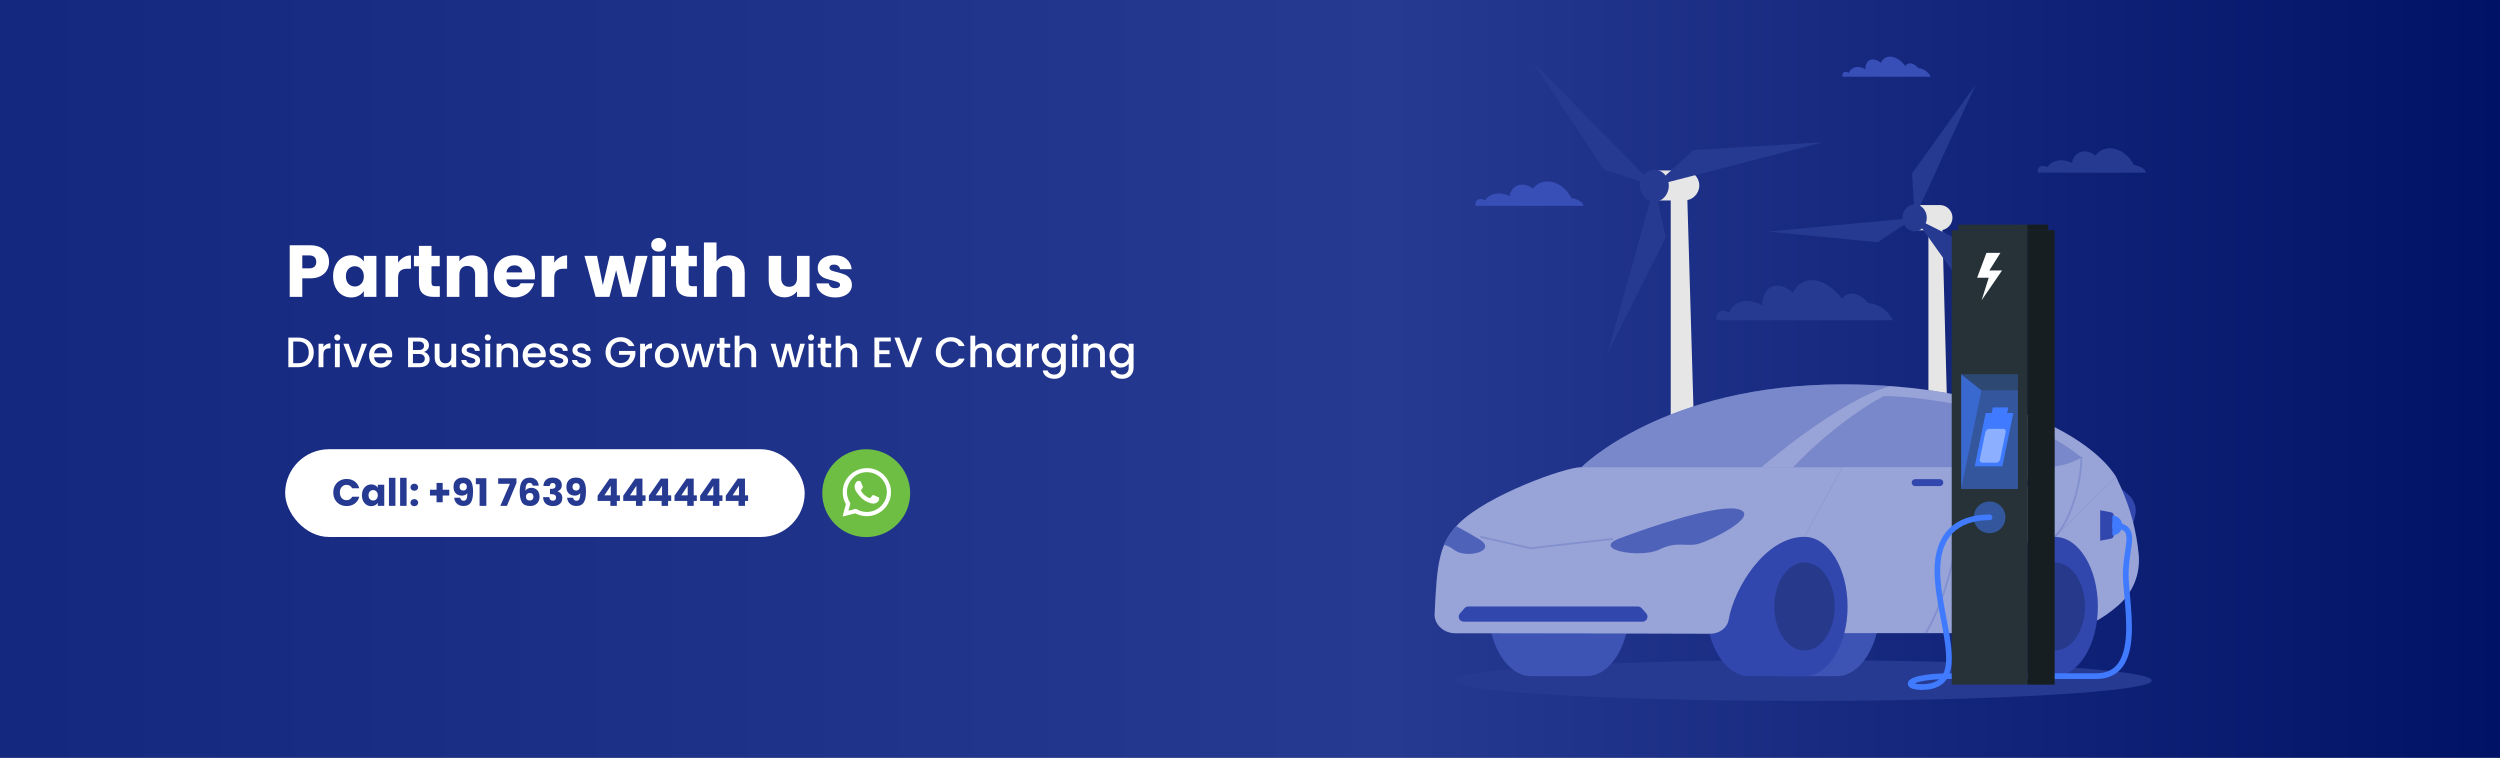 <svg width="1280" height="388" viewBox="0 0 1280 388" fill="none" xmlns="http://www.w3.org/2000/svg">
<rect x="0" y="0" width="1280" height="388" fill="#808080" stroke="none"/>
<rect width="1280" height="388" fill="url(#paint0_linear_111_12)"/>
<path d="M870.234 317.263H855.414V94.956H863.709L870.234 317.263Z" fill="#E6E6E6"/>
<path d="M862.362 102.627H848.454C844.233 102.627 840.777 99.173 840.777 94.956C840.777 90.738 844.233 87.284 848.454 87.284H862.362C866.583 87.284 870.039 90.738 870.039 94.956C870.039 99.173 866.583 102.627 862.362 102.627Z" fill="#E6E6E6"/>
<path d="M847.026 103.299C851.108 103.299 854.418 99.613 854.418 95.066C854.418 90.519 851.108 86.833 847.026 86.833C842.944 86.833 839.635 90.519 839.635 95.066C839.635 99.613 842.944 103.299 847.026 103.299Z" fill="#273A92"/>
<path d="M847.027 95.066L784.568 31.45L821.23 86.879L847.027 95.066Z" fill="#273A92"/>
<path d="M847.026 95.066L823.119 180.913L852.832 121.478L847.026 95.066Z" fill="#273A92"/>
<path d="M847.027 95.066L933.383 72.826L867.017 76.832L847.027 95.066Z" fill="#273A92"/>
<path d="M999.832 317.263H987.354V111.44H994.339L999.832 317.263Z" fill="#E6E6E6"/>
<path d="M993.206 117.895H981.502C977.944 117.895 975.041 114.985 975.041 111.44C975.041 107.885 977.953 104.984 981.502 104.984H993.206C996.764 104.984 999.667 107.894 999.667 111.44C999.667 114.994 996.754 117.895 993.206 117.895Z" fill="#E6E6E6"/>
<path d="M980.293 118.457C983.729 118.457 986.514 115.357 986.514 111.532C986.514 107.707 983.729 104.607 980.293 104.607C976.857 104.607 974.072 107.707 974.072 111.532C974.072 115.357 976.857 118.457 980.293 118.457Z" fill="#273A92"/>
<path d="M980.293 111.532L1011.56 43.348L978.975 88.804L980.293 111.532Z" fill="#273A92"/>
<path d="M980.293 111.532L905.568 118.558L961.262 124.029L980.293 111.532Z" fill="#273A92"/>
<path d="M980.293 111.532L1023.76 172.68L1000.65 121.745L980.293 111.532Z" fill="#273A92"/>
<path d="M804.669 101.54C802.162 96.493 797.296 92.902 792.31 92.902C789.176 92.902 786.568 94.311 784.863 96.613C783.25 95.305 781.342 94.513 779.407 94.513C775.997 94.513 773.499 96.945 772.9 100.37C771.315 99.606 769.61 99.136 767.878 99.063C764.477 98.906 761.786 100.306 760.403 102.571C759.767 102.194 759.039 101.954 758.302 101.918C756.339 101.825 755.067 103.234 755.454 105.058C755.482 105.168 755.509 105.279 755.537 105.389H810.687C810.816 103.603 807.093 101.614 804.66 101.522L804.669 101.54Z" fill="#384FB8"/>
<path d="M1092.61 84.549C1090.11 79.503 1085.24 75.911 1080.25 75.911C1077.12 75.911 1074.51 77.32 1072.81 79.622C1071.19 78.315 1069.29 77.523 1067.35 77.523C1063.94 77.523 1061.44 79.954 1060.84 83.38C1059.26 82.615 1057.55 82.146 1055.82 82.072C1052.42 81.915 1049.73 83.315 1048.35 85.581C1047.71 85.203 1046.98 84.964 1046.25 84.927C1044.28 84.835 1043.01 86.244 1043.4 88.067C1043.43 88.178 1043.45 88.288 1043.48 88.399H1098.63C1098.76 86.612 1095.04 84.623 1092.6 84.531L1092.61 84.549Z" fill="#273A92"/>
<path d="M957.244 155.238C956.967 155.21 956.709 155.192 956.451 155.192C953.999 152.208 950.93 150.311 948.046 150.311C945.963 150.311 944.304 151.306 943.216 152.982C938.747 147.199 932.968 143.441 927.558 143.441C923.199 143.441 919.881 145.882 918.028 149.878C915.503 147.613 912.674 146.25 909.974 146.25C905.236 146.25 902.287 150.449 902.232 156.38C899.873 155.054 897.384 154.244 894.96 154.115C890.205 153.848 886.776 156.26 885.357 160.193C884.38 159.53 883.32 159.115 882.288 159.06C879.689 158.913 878.242 161.086 878.887 163.987H969.114C967.262 159.585 962.1 155.735 957.244 155.238Z" fill="#273A92"/>
<path d="M982.56 34.894C982.421 34.875 982.292 34.875 982.163 34.875C980.938 33.383 979.398 32.435 977.961 32.435C976.919 32.435 976.09 32.932 975.546 33.77C973.306 30.879 970.422 29 967.721 29C965.537 29 963.888 30.225 962.957 32.214C961.694 31.081 960.275 30.4 958.929 30.4C956.561 30.4 955.086 32.499 955.058 35.465C953.879 34.802 952.635 34.397 951.418 34.332C949.04 34.194 947.326 35.41 946.616 37.371C946.128 37.039 945.593 36.837 945.077 36.809C943.778 36.736 943.059 37.822 943.381 39.277H988.495C987.573 37.076 984.983 35.152 982.56 34.903V34.894Z" fill="#384FB8"/>
<path d="M922.996 358.851C1021.69 358.851 1101.69 354.184 1101.69 348.426C1101.69 342.669 1021.69 338.002 922.996 338.002C824.306 338.002 744.303 342.669 744.303 348.426C744.303 354.184 824.306 358.851 922.996 358.851Z" fill="#273A92"/>
<path d="M940.49 274.873C940.49 274.873 940.416 274.873 940.388 274.873H912.104C899.929 274.873 890.059 290.833 890.059 310.522C890.059 330.211 899.929 346.17 912.104 346.17H940.388C940.388 346.17 940.462 346.17 940.49 346.17C952.664 346.17 962.535 330.211 962.535 310.522C962.535 290.833 952.664 274.873 940.49 274.873Z" fill="#3147AE"/>
<path opacity="0.2" d="M940.49 274.873C940.49 274.873 940.416 274.873 940.388 274.873H912.104C899.929 274.873 890.059 290.833 890.059 310.522C890.059 330.211 899.929 346.17 912.104 346.17H940.388C940.388 346.17 940.462 346.17 940.49 346.17C952.664 346.17 962.535 330.211 962.535 310.522C962.535 290.833 952.664 274.873 940.49 274.873Z" fill="#7687D2"/>
<path d="M812.347 274.873C812.347 274.873 812.273 274.873 812.246 274.873H783.961C771.787 274.873 761.916 290.833 761.916 310.522C761.916 330.211 771.787 346.17 783.961 346.17H812.246C812.246 346.17 812.32 346.17 812.347 346.17C824.522 346.17 834.392 330.211 834.392 310.522C834.392 290.833 824.522 274.873 812.347 274.873Z" fill="#3147AE"/>
<path opacity="0.2" d="M812.347 274.873C812.347 274.873 812.273 274.873 812.246 274.873H783.961C771.787 274.873 761.916 290.833 761.916 310.522C761.916 330.211 771.787 346.17 783.961 346.17H812.246C812.246 346.17 812.32 346.17 812.347 346.17C824.522 346.17 834.392 330.211 834.392 310.522C834.392 290.833 824.522 274.873 812.347 274.873Z" fill="#7687D2"/>
<path d="M1083.28 247.808L1089.75 253.361C1092.8 255.985 1094.14 260.102 1093.21 264.025L1091.74 270.232L1083.28 247.808H1083.28Z" fill="#3147AE"/>
<path d="M1095.01 283.99C1093.88 271.825 1090.7 259.945 1085.59 248.858L1083.39 244.078H1029.64L1057.5 324.197C1067.29 321.757 1076.38 317.033 1083.99 310.411L1084.64 309.849C1092.06 303.394 1095.92 293.78 1095.02 283.99H1095.01Z" fill="#3147AE"/>
<path opacity="0.5" d="M1095.01 283.99C1093.88 271.825 1090.7 259.945 1085.59 248.858L1083.39 244.078H1029.64L1057.5 324.197C1067.29 321.757 1076.38 317.033 1083.99 310.411L1084.64 309.849C1092.06 303.394 1095.92 293.78 1095.02 283.99H1095.01Z" fill="white"/>
<path d="M1023.67 346.161C1011.5 346.161 1001.63 330.201 1001.63 310.512C1001.63 290.823 1011.5 274.864 1023.67 274.864H1051.96V346.161H1023.67Z" fill="#3147AE"/>
<path d="M1052.06 346.17C1064.24 346.17 1074.11 330.21 1074.11 310.522C1074.11 290.834 1064.24 274.873 1052.06 274.873C1039.89 274.873 1030.02 290.834 1030.02 310.522C1030.02 330.21 1039.89 346.17 1052.06 346.17Z" fill="#3147AE"/>
<path opacity="0.2" d="M1052.06 333.065C1060.6 333.065 1067.53 322.972 1067.53 310.522C1067.53 298.071 1060.6 287.978 1052.06 287.978C1043.52 287.978 1036.6 298.071 1036.6 310.522C1036.6 322.972 1043.52 333.065 1052.06 333.065Z" fill="black"/>
<path d="M862.758 324.188L809.756 239.179C809.756 239.179 851.69 196.808 943.308 196.808C1022.61 196.808 1070.11 222.98 1083.39 244.069L1051.96 274.864C1021.52 274.864 1021.71 307.114 1017.54 320.67C1016.89 322.77 1014.97 324.179 1012.73 324.179H862.758" fill="#3147AE"/>
<path opacity="0.5" d="M862.758 324.188L809.756 239.179C809.756 239.179 851.69 196.808 943.308 196.808C1022.61 196.808 1070.11 222.98 1083.39 244.069L1051.96 274.864C1021.52 274.864 1021.71 307.114 1017.54 320.67C1016.89 322.77 1014.97 324.179 1012.73 324.179H862.758" fill="white"/>
<path d="M895.532 346.161C883.357 346.161 873.486 330.201 873.486 310.512C873.486 290.823 883.357 274.864 895.532 274.864H923.816V346.161H895.532Z" fill="#3147AE"/>
<path d="M923.918 346.17C936.093 346.17 945.963 330.21 945.963 310.522C945.963 290.834 936.093 274.873 923.918 274.873C911.743 274.873 901.873 290.834 901.873 310.522C901.873 330.21 911.743 346.17 923.918 346.17Z" fill="#3147AE"/>
<path opacity="0.2" d="M923.918 333.065C932.459 333.065 939.383 322.972 939.383 310.522C939.383 298.071 932.459 287.978 923.918 287.978C915.377 287.978 908.453 298.071 908.453 310.522C908.453 322.972 915.377 333.065 923.918 333.065Z" fill="black"/>
<path d="M885.108 317.171C887.808 301.248 903.697 274.864 923.807 274.864L943.299 239.179H809.747C801.231 239.179 761.417 253.554 746.92 268.04C736.773 278.179 735.722 288.383 734.524 314.353C734.284 319.657 739.16 324.216 745.021 324.216C794.291 324.234 853.92 324.409 875.624 324.473C880.417 324.492 884.389 321.434 885.108 317.171Z" fill="#3147AE"/>
<path opacity="0.5" d="M885.108 317.171C887.808 301.248 903.697 274.864 923.807 274.864L943.299 239.179H809.747C801.231 239.179 761.417 253.554 746.92 268.04C736.773 278.179 735.722 288.383 734.524 314.353C734.284 319.657 739.16 324.216 745.021 324.216C794.291 324.234 853.92 324.409 875.624 324.473C880.417 324.492 884.389 321.434 885.108 317.171Z" fill="white"/>
<path opacity="0.3" d="M943.299 196.817C852.252 196.817 810.705 238.534 809.765 239.179H809.756L901.881 239.188C901.881 239.188 941.492 204.976 967.74 197.692C959.971 197.121 951.815 196.817 943.308 196.817H943.299Z" fill="#3147AE"/>
<path opacity="0.7" d="M829.379 275.592C842.023 270.812 880.178 257.376 890.583 260.866C900.989 264.357 875.791 276.826 869.441 278.483C863.101 280.141 858.926 276.826 849.424 281.412C839.922 285.998 814.07 281.384 829.369 275.592H829.379Z" fill="#3147AE"/>
<path opacity="0.2" d="M985.906 324.676C985.814 324.676 985.712 324.648 985.629 324.593C985.408 324.446 985.353 324.142 985.5 323.921C985.685 323.645 1004.37 295.548 1004.37 239.188C1004.37 238.921 1004.59 238.7 1004.85 238.7C1005.12 238.7 1005.34 238.921 1005.34 239.188C1005.34 295.879 986.505 324.188 986.311 324.464C986.219 324.602 986.062 324.676 985.906 324.676Z" fill="#3147AE"/>
<path opacity="0.2" d="M783.591 281.182C783.591 281.182 783.517 281.182 783.48 281.172L758.108 275.343C757.85 275.279 757.684 275.021 757.739 274.763C757.794 274.505 758.062 274.339 758.32 274.394L783.609 280.205L825.423 275.444C825.69 275.417 825.93 275.601 825.958 275.868C825.985 276.135 825.801 276.374 825.534 276.402L783.637 281.172C783.637 281.172 783.6 281.172 783.581 281.172L783.591 281.182Z" fill="#3147AE"/>
<path opacity="0.2" d="M1051.96 275.361C1051.83 275.361 1051.71 275.315 1051.61 275.214C1051.42 275.021 1051.42 274.717 1051.61 274.523C1060.47 265.839 1065.19 245.561 1065.19 234.252C1065.19 233.985 1065.41 233.764 1065.68 233.764C1065.95 233.764 1066.17 233.985 1066.17 234.252C1066.17 245.727 1061.35 266.346 1052.3 275.214C1052.21 275.306 1052.08 275.352 1051.96 275.352V275.361Z" fill="#3147AE"/>
<path d="M980.56 248.876H993.195C994.172 248.876 994.974 248.075 994.974 247.099C994.974 246.123 994.172 245.321 993.195 245.321H980.56C979.583 245.321 978.781 246.123 978.781 247.099C978.781 248.075 979.583 248.876 980.56 248.876Z" fill="#3147AE"/>
<path d="M1036 248.876H1048.62C1049.6 248.876 1050.4 248.075 1050.4 247.099C1050.4 246.123 1049.6 245.321 1048.62 245.321H1036C1035.02 245.321 1034.22 246.123 1034.22 247.099C1034.22 248.075 1035.02 248.876 1036 248.876Z" fill="#3147AE"/>
<path opacity="0.7" d="M757.325 276.07C754.717 274.487 750.459 271.982 745.629 269.412C742.865 272.405 740.855 275.472 739.381 278.999C740.837 279.294 742.505 279.975 744.579 281.568C750.735 286.302 767.223 282.112 757.325 276.07Z" fill="#3147AE"/>
<path opacity="0.3" d="M918.166 239.188H1046.91C1053.49 239.188 1059.96 237.494 1065.69 234.261C1065.69 234.261 1044.86 215.346 1002.92 207.196C985.684 203.844 969.344 202.545 964.321 202.868C952.34 209.176 933.981 222.446 918.166 239.188Z" fill="#3147AE"/>
<path d="M840.943 318.294H749.417C747.214 318.294 746.044 315.697 747.5 314.049L749.869 311.378C750.357 310.835 751.048 310.522 751.786 310.522H838.584C839.312 310.522 840.012 310.835 840.501 311.378L842.87 314.049C844.326 315.697 843.155 318.294 840.953 318.294H840.943Z" fill="#3147AE"/>
<path d="M1081.05 275.739L1075.29 276.853V261.235L1081.05 262.349C1081.84 262.496 1082.42 263.555 1082.42 264.799V273.28C1082.42 274.533 1081.83 275.582 1081.05 275.73V275.739Z" fill="#3147AE"/>
<path d="M983.906 353.224C979.326 353.224 976.801 352.082 976.801 350.019C976.801 348.26 978.764 346.962 982.81 346.06C986.736 345.175 992.431 344.715 999.288 344.715H1073.24C1077.73 344.715 1081.11 343.407 1083.57 340.718C1090.23 333.434 1088.74 317.023 1087.65 305.042C1087.28 300.972 1086.93 297.132 1086.93 294.129C1086.93 289.645 1087.52 285.703 1088.04 282.231C1088.73 277.581 1089.28 273.916 1087.79 272.184C1086.81 271.052 1084.78 270.508 1081.55 270.508V267.598C1085.73 267.598 1088.41 268.455 1089.99 270.287C1092.35 273.022 1091.72 277.277 1090.92 282.664C1090.41 286.044 1089.84 289.875 1089.84 294.139C1089.84 297.003 1090.18 300.778 1090.55 304.784C1091.75 317.999 1093.25 334.447 1085.72 342.689C1082.71 345.977 1078.52 347.634 1073.23 347.634H999.279C987.344 347.634 982.036 349.034 980.275 349.909C980.948 350.112 982.1 350.314 983.897 350.314V353.224H983.906Z" fill="#407BFF"/>
<path d="M1081.55 263.988V274.1C1084.35 274.1 1086.61 271.834 1086.61 269.044C1086.61 266.254 1084.35 263.988 1081.55 263.988Z" fill="#407BFF"/>
<path d="M1038.02 117.877H999.289V350.507H1038.02V117.877Z" fill="#263238"/>
<path d="M1048.65 115.013H1002.61V117.877H1048.65V115.013Z" fill="#263238"/>
<path opacity="0.4" d="M1048.65 115.013H1038.03V117.877H1048.65V115.013Z" fill="black"/>
<path d="M1025.04 138.487H1018.52L1024.22 129.471H1017.06L1012.28 142.207H1018.22L1014.6 153.709L1025.04 138.487Z" fill="white"/>
<path opacity="0.5" d="M1024.42 270.623C1027.59 267.447 1027.59 262.298 1024.42 259.123C1021.24 255.947 1016.08 255.947 1012.91 259.123C1009.73 262.298 1009.73 267.447 1012.91 270.623C1016.08 273.798 1021.24 273.798 1024.42 270.623Z" fill="#407BFF"/>
<path d="M983.907 353.224C983.106 353.224 982.451 352.57 982.451 351.769C982.451 350.968 983.106 350.314 983.907 350.314C988.598 350.314 991.833 349.154 993.806 346.769C998.34 341.298 996.082 329.502 993.695 317.014C992.11 308.726 990.469 300.152 990.469 292.186C990.469 273.639 1000.48 263.417 1018.66 263.417C1019.46 263.417 1020.12 264.071 1020.12 264.872C1020.12 265.673 1019.46 266.327 1018.66 266.327C1007.13 266.327 993.391 270.812 993.391 292.186C993.391 299.876 995.004 308.311 996.561 316.462C999.077 329.64 1001.46 342.09 996.054 348.62C993.492 351.714 989.52 353.224 983.907 353.224Z" fill="#407BFF"/>
<path opacity="0.5" d="M1033.19 191.651H1004.13V250.35H1033.19V191.651Z" fill="#407BFF"/>
<path opacity="0.5" d="M1004.13 191.651V250.35L1014.53 199.828L1004.13 191.651Z" fill="#407BFF"/>
<path d="M1027.67 211.45L1028.26 208.586H1020.33L1019.74 211.45H1016.67L1011.05 238.728H1025.2L1030.82 211.45H1027.67Z" fill="#407BFF"/>
<path opacity="0.4" d="M1026.94 221.129L1024.04 235.182C1023.84 236.177 1022.96 236.886 1021.95 236.886H1014.89C1014.07 236.886 1013.46 236.14 1013.63 235.339L1016.52 221.286C1016.73 220.291 1017.6 219.582 1018.61 219.582H1025.67C1026.49 219.582 1027.1 220.328 1026.94 221.129Z" fill="white"/>
<path opacity="0.4" d="M1004.13 191.651H1033.19V199.828H1014.53L1004.13 191.651Z" fill="#263238"/>
<path d="M1038.02 350.498H1051.95V117.868H1038.02V350.498Z" fill="#263238"/>
<path opacity="0.4" d="M1038.02 350.498H1051.95V117.868H1038.02V350.498Z" fill="black"/>
<path d="M152.589 172.836C154.204 172.836 155.615 173.149 156.822 173.775C158.044 174.385 158.982 175.273 159.636 176.436C160.305 177.585 160.64 178.931 160.64 180.473C160.64 182.015 160.305 183.353 159.636 184.487C158.982 185.622 158.044 186.495 156.822 187.105C155.615 187.702 154.204 188 152.589 188H147.636V172.836H152.589ZM152.589 185.971C154.364 185.971 155.724 185.491 156.669 184.531C157.615 183.571 158.087 182.218 158.087 180.473C158.087 178.713 157.615 177.338 156.669 176.349C155.724 175.36 154.364 174.865 152.589 174.865H150.124V185.971H152.589ZM165.592 177.724C165.956 177.113 166.436 176.64 167.032 176.305C167.643 175.956 168.363 175.782 169.192 175.782V178.356H168.56C167.585 178.356 166.843 178.604 166.334 179.098C165.84 179.593 165.592 180.451 165.592 181.673V188H163.105V175.978H165.592V177.724ZM172.744 174.385C172.293 174.385 171.915 174.233 171.61 173.927C171.304 173.622 171.151 173.244 171.151 172.793C171.151 172.342 171.304 171.964 171.61 171.658C171.915 171.353 172.293 171.2 172.744 171.2C173.181 171.2 173.551 171.353 173.857 171.658C174.162 171.964 174.315 172.342 174.315 172.793C174.315 173.244 174.162 173.622 173.857 173.927C173.551 174.233 173.181 174.385 172.744 174.385ZM173.966 175.978V188H171.479V175.978H173.966ZM181.879 185.775L185.282 175.978H187.922L183.341 188H180.373L175.813 175.978H178.475L181.879 185.775ZM200.821 181.695C200.821 182.145 200.792 182.553 200.733 182.916H191.548C191.621 183.876 191.977 184.647 192.617 185.229C193.257 185.811 194.043 186.102 194.973 186.102C196.312 186.102 197.257 185.542 197.81 184.422H200.493C200.13 185.527 199.468 186.436 198.508 187.149C197.563 187.847 196.384 188.196 194.973 188.196C193.824 188.196 192.792 187.942 191.875 187.433C190.973 186.909 190.261 186.182 189.737 185.251C189.228 184.305 188.973 183.215 188.973 181.978C188.973 180.742 189.221 179.658 189.715 178.727C190.224 177.782 190.93 177.055 191.832 176.545C192.748 176.036 193.795 175.782 194.973 175.782C196.108 175.782 197.119 176.029 198.006 176.524C198.893 177.018 199.584 177.716 200.079 178.618C200.573 179.505 200.821 180.531 200.821 181.695ZM198.224 180.909C198.21 179.993 197.883 179.258 197.243 178.705C196.603 178.153 195.81 177.876 194.864 177.876C194.006 177.876 193.272 178.153 192.661 178.705C192.05 179.244 191.686 179.978 191.57 180.909H198.224ZM217.052 180.211C217.867 180.356 218.558 180.785 219.125 181.498C219.692 182.211 219.976 183.018 219.976 183.92C219.976 184.691 219.772 185.389 219.365 186.015C218.972 186.625 218.398 187.113 217.642 187.476C216.885 187.825 216.005 188 215.002 188H208.936V172.836H214.718C215.751 172.836 216.638 173.011 217.38 173.36C218.122 173.709 218.682 174.182 219.06 174.778C219.438 175.36 219.627 176.015 219.627 176.742C219.627 177.615 219.394 178.342 218.929 178.924C218.463 179.505 217.838 179.935 217.052 180.211ZM211.423 179.207H214.5C215.314 179.207 215.947 179.025 216.398 178.662C216.863 178.284 217.096 177.745 217.096 177.047C217.096 176.364 216.863 175.833 216.398 175.455C215.947 175.062 215.314 174.865 214.5 174.865H211.423V179.207ZM214.783 185.971C215.627 185.971 216.289 185.767 216.769 185.36C217.249 184.953 217.489 184.385 217.489 183.658C217.489 182.916 217.234 182.327 216.725 181.891C216.216 181.455 215.54 181.236 214.696 181.236H211.423V185.971H214.783ZM233.566 175.978V188H231.079V186.582C230.686 187.076 230.17 187.469 229.53 187.76C228.904 188.036 228.235 188.175 227.523 188.175C226.577 188.175 225.726 187.978 224.97 187.585C224.228 187.193 223.639 186.611 223.203 185.84C222.781 185.069 222.57 184.138 222.57 183.047V175.978H225.035V182.676C225.035 183.753 225.304 184.582 225.843 185.164C226.381 185.731 227.115 186.015 228.046 186.015C228.977 186.015 229.712 185.731 230.25 185.164C230.803 184.582 231.079 183.753 231.079 182.676V175.978H233.566ZM241.212 188.196C240.266 188.196 239.415 188.029 238.659 187.695C237.917 187.345 237.328 186.88 236.892 186.298C236.455 185.702 236.223 185.04 236.193 184.313H238.768C238.812 184.822 239.052 185.251 239.488 185.6C239.939 185.935 240.499 186.102 241.168 186.102C241.866 186.102 242.404 185.971 242.783 185.709C243.175 185.433 243.372 185.084 243.372 184.662C243.372 184.211 243.153 183.876 242.717 183.658C242.295 183.44 241.619 183.2 240.688 182.938C239.786 182.691 239.052 182.451 238.484 182.218C237.917 181.985 237.423 181.629 237.001 181.149C236.593 180.669 236.39 180.036 236.39 179.251C236.39 178.611 236.579 178.029 236.957 177.505C237.335 176.967 237.873 176.545 238.572 176.24C239.284 175.935 240.099 175.782 241.015 175.782C242.383 175.782 243.481 176.131 244.31 176.829C245.153 177.513 245.604 178.451 245.663 179.644H243.175C243.132 179.105 242.913 178.676 242.521 178.356C242.128 178.036 241.597 177.876 240.928 177.876C240.273 177.876 239.772 178 239.423 178.247C239.073 178.495 238.899 178.822 238.899 179.229C238.899 179.549 239.015 179.818 239.248 180.036C239.481 180.255 239.764 180.429 240.099 180.56C240.433 180.676 240.928 180.829 241.583 181.018C242.455 181.251 243.168 181.491 243.721 181.738C244.288 181.971 244.775 182.32 245.183 182.785C245.59 183.251 245.801 183.869 245.815 184.64C245.815 185.324 245.626 185.935 245.248 186.473C244.87 187.011 244.332 187.433 243.633 187.738C242.95 188.044 242.143 188.196 241.212 188.196ZM249.768 174.385C249.317 174.385 248.939 174.233 248.634 173.927C248.328 173.622 248.176 173.244 248.176 172.793C248.176 172.342 248.328 171.964 248.634 171.658C248.939 171.353 249.317 171.2 249.768 171.2C250.205 171.2 250.576 171.353 250.881 171.658C251.186 171.964 251.339 172.342 251.339 172.793C251.339 173.244 251.186 173.622 250.881 173.927C250.576 174.233 250.205 174.385 249.768 174.385ZM250.99 175.978V188H248.503V175.978H250.99ZM260.321 175.782C261.267 175.782 262.11 175.978 262.852 176.371C263.608 176.764 264.197 177.345 264.619 178.116C265.041 178.887 265.252 179.818 265.252 180.909V188H262.787V181.28C262.787 180.204 262.517 179.382 261.979 178.815C261.441 178.233 260.707 177.942 259.776 177.942C258.845 177.942 258.103 178.233 257.55 178.815C257.012 179.382 256.743 180.204 256.743 181.28V188H254.256V175.978H256.743V177.353C257.15 176.858 257.667 176.473 258.292 176.196C258.932 175.92 259.608 175.782 260.321 175.782ZM279.443 181.695C279.443 182.145 279.414 182.553 279.356 182.916H270.17C270.243 183.876 270.599 184.647 271.239 185.229C271.879 185.811 272.665 186.102 273.596 186.102C274.934 186.102 275.879 185.542 276.432 184.422H279.116C278.752 185.527 278.09 186.436 277.13 187.149C276.185 187.847 275.007 188.196 273.596 188.196C272.447 188.196 271.414 187.942 270.497 187.433C269.596 186.909 268.883 186.182 268.359 185.251C267.85 184.305 267.596 183.215 267.596 181.978C267.596 180.742 267.843 179.658 268.337 178.727C268.847 177.782 269.552 177.055 270.454 176.545C271.37 176.036 272.417 175.782 273.596 175.782C274.73 175.782 275.741 176.029 276.628 176.524C277.516 177.018 278.207 177.716 278.701 178.618C279.196 179.505 279.443 180.531 279.443 181.695ZM276.847 180.909C276.832 179.993 276.505 179.258 275.865 178.705C275.225 178.153 274.432 177.876 273.487 177.876C272.628 177.876 271.894 178.153 271.283 178.705C270.672 179.244 270.308 179.978 270.192 180.909H276.847ZM286.254 188.196C285.309 188.196 284.458 188.029 283.702 187.695C282.96 187.345 282.371 186.88 281.934 186.298C281.498 185.702 281.265 185.04 281.236 184.313H283.811C283.854 184.822 284.094 185.251 284.531 185.6C284.982 185.935 285.542 186.102 286.211 186.102C286.909 186.102 287.447 185.971 287.825 185.709C288.218 185.433 288.414 185.084 288.414 184.662C288.414 184.211 288.196 183.876 287.76 183.658C287.338 183.44 286.662 183.2 285.731 182.938C284.829 182.691 284.094 182.451 283.527 182.218C282.96 181.985 282.465 181.629 282.043 181.149C281.636 180.669 281.432 180.036 281.432 179.251C281.432 178.611 281.622 178.029 282 177.505C282.378 176.967 282.916 176.545 283.614 176.24C284.327 175.935 285.142 175.782 286.058 175.782C287.425 175.782 288.523 176.131 289.352 176.829C290.196 177.513 290.647 178.451 290.705 179.644H288.218C288.174 179.105 287.956 178.676 287.563 178.356C287.171 178.036 286.64 177.876 285.971 177.876C285.316 177.876 284.814 178 284.465 178.247C284.116 178.495 283.942 178.822 283.942 179.229C283.942 179.549 284.058 179.818 284.291 180.036C284.523 180.255 284.807 180.429 285.142 180.56C285.476 180.676 285.971 180.829 286.625 181.018C287.498 181.251 288.211 181.491 288.763 181.738C289.331 181.971 289.818 182.32 290.225 182.785C290.632 183.251 290.843 183.869 290.858 184.64C290.858 185.324 290.669 185.935 290.291 186.473C289.912 187.011 289.374 187.433 288.676 187.738C287.992 188.044 287.185 188.196 286.254 188.196ZM297.909 188.196C296.964 188.196 296.113 188.029 295.356 187.695C294.615 187.345 294.025 186.88 293.589 186.298C293.153 185.702 292.92 185.04 292.891 184.313H295.465C295.509 184.822 295.749 185.251 296.185 185.6C296.636 185.935 297.196 186.102 297.865 186.102C298.564 186.102 299.102 185.971 299.48 185.709C299.873 185.433 300.069 185.084 300.069 184.662C300.069 184.211 299.851 183.876 299.415 183.658C298.993 183.44 298.316 183.2 297.385 182.938C296.484 182.691 295.749 182.451 295.182 182.218C294.615 181.985 294.12 181.629 293.698 181.149C293.291 180.669 293.087 180.036 293.087 179.251C293.087 178.611 293.276 178.029 293.655 177.505C294.033 176.967 294.571 176.545 295.269 176.24C295.982 175.935 296.796 175.782 297.713 175.782C299.08 175.782 300.178 176.131 301.007 176.829C301.851 177.513 302.302 178.451 302.36 179.644H299.873C299.829 179.105 299.611 178.676 299.218 178.356C298.825 178.036 298.295 177.876 297.625 177.876C296.971 177.876 296.469 178 296.12 178.247C295.771 178.495 295.596 178.822 295.596 179.229C295.596 179.549 295.713 179.818 295.945 180.036C296.178 180.255 296.462 180.429 296.796 180.56C297.131 180.676 297.625 180.829 298.28 181.018C299.153 181.251 299.865 181.491 300.418 181.738C300.985 181.971 301.473 182.32 301.88 182.785C302.287 183.251 302.498 183.869 302.513 184.64C302.513 185.324 302.324 185.935 301.945 186.473C301.567 187.011 301.029 187.433 300.331 187.738C299.647 188.044 298.84 188.196 297.909 188.196ZM321.842 177.2C321.45 176.444 320.904 175.876 320.206 175.498C319.508 175.105 318.701 174.909 317.784 174.909C316.781 174.909 315.886 175.135 315.101 175.585C314.315 176.036 313.697 176.676 313.246 177.505C312.81 178.335 312.592 179.295 312.592 180.385C312.592 181.476 312.81 182.444 313.246 183.287C313.697 184.116 314.315 184.756 315.101 185.207C315.886 185.658 316.781 185.884 317.784 185.884C319.137 185.884 320.235 185.505 321.079 184.749C321.922 183.993 322.439 182.967 322.628 181.673H316.933V179.687H325.29V181.629C325.13 182.807 324.708 183.891 324.024 184.88C323.355 185.869 322.475 186.662 321.384 187.258C320.308 187.84 319.108 188.131 317.784 188.131C316.359 188.131 315.057 187.804 313.879 187.149C312.701 186.48 311.762 185.556 311.064 184.378C310.381 183.2 310.039 181.869 310.039 180.385C310.039 178.902 310.381 177.571 311.064 176.393C311.762 175.215 312.701 174.298 313.879 173.644C315.072 172.975 316.373 172.64 317.784 172.64C319.399 172.64 320.832 173.04 322.082 173.84C323.348 174.625 324.264 175.745 324.832 177.2H321.842ZM330.23 177.724C330.594 177.113 331.074 176.64 331.67 176.305C332.281 175.956 333.001 175.782 333.83 175.782V178.356H333.197C332.223 178.356 331.481 178.604 330.972 179.098C330.477 179.593 330.23 180.451 330.23 181.673V188H327.743V175.978H330.23V177.724ZM341.331 188.196C340.196 188.196 339.171 187.942 338.255 187.433C337.338 186.909 336.618 186.182 336.095 185.251C335.571 184.305 335.309 183.215 335.309 181.978C335.309 180.756 335.578 179.673 336.116 178.727C336.655 177.782 337.389 177.055 338.32 176.545C339.251 176.036 340.291 175.782 341.44 175.782C342.589 175.782 343.629 176.036 344.56 176.545C345.491 177.055 346.226 177.782 346.764 178.727C347.302 179.673 347.571 180.756 347.571 181.978C347.571 183.2 347.295 184.284 346.742 185.229C346.189 186.175 345.433 186.909 344.473 187.433C343.527 187.942 342.48 188.196 341.331 188.196ZM341.331 186.036C341.971 186.036 342.567 185.884 343.12 185.578C343.687 185.273 344.146 184.815 344.495 184.204C344.844 183.593 345.018 182.851 345.018 181.978C345.018 181.105 344.851 180.371 344.516 179.775C344.182 179.164 343.738 178.705 343.186 178.4C342.633 178.095 342.036 177.942 341.396 177.942C340.756 177.942 340.16 178.095 339.607 178.4C339.069 178.705 338.64 179.164 338.32 179.775C338 180.371 337.84 181.105 337.84 181.978C337.84 183.273 338.167 184.276 338.822 184.989C339.491 185.687 340.327 186.036 341.331 186.036ZM366.175 175.978L362.444 188H359.826L357.404 179.12L354.983 188H352.364L348.612 175.978H351.143L353.652 185.644L356.204 175.978H358.801L361.244 185.6L363.732 175.978H366.175ZM370.936 178.007V184.662C370.936 185.113 371.038 185.44 371.241 185.644C371.46 185.833 371.823 185.927 372.332 185.927H373.86V188H371.896C370.776 188 369.918 187.738 369.321 187.215C368.725 186.691 368.427 185.84 368.427 184.662V178.007H367.009V175.978H368.427V172.989H370.936V175.978H373.86V178.007H370.936ZM382.37 175.782C383.287 175.782 384.101 175.978 384.814 176.371C385.541 176.764 386.108 177.345 386.516 178.116C386.937 178.887 387.148 179.818 387.148 180.909V188H384.683V181.28C384.683 180.204 384.414 179.382 383.876 178.815C383.337 178.233 382.603 177.942 381.672 177.942C380.741 177.942 379.999 178.233 379.447 178.815C378.908 179.382 378.639 180.204 378.639 181.28V188H376.152V171.855H378.639V177.375C379.061 176.865 379.592 176.473 380.232 176.196C380.887 175.92 381.599 175.782 382.37 175.782ZM412.134 175.978L408.403 188H405.785L403.363 179.12L400.941 188H398.323L394.57 175.978H397.101L399.61 185.644L402.163 175.978H404.76L407.203 185.6L409.69 175.978H412.134ZM415.258 174.385C414.807 174.385 414.429 174.233 414.124 173.927C413.818 173.622 413.666 173.244 413.666 172.793C413.666 172.342 413.818 171.964 414.124 171.658C414.429 171.353 414.807 171.2 415.258 171.2C415.695 171.2 416.066 171.353 416.371 171.658C416.677 171.964 416.829 172.342 416.829 172.793C416.829 173.244 416.677 173.622 416.371 173.927C416.066 174.233 415.695 174.385 415.258 174.385ZM416.48 175.978V188H413.993V175.978H416.48ZM422.648 178.007V184.662C422.648 185.113 422.749 185.44 422.953 185.644C423.171 185.833 423.535 185.927 424.044 185.927H425.571V188H423.608C422.488 188 421.629 187.738 421.033 187.215C420.437 186.691 420.138 185.84 420.138 184.662V178.007H418.72V175.978H420.138V172.989H422.648V175.978H425.571V178.007H422.648ZM434.082 175.782C434.998 175.782 435.813 175.978 436.525 176.371C437.253 176.764 437.82 177.345 438.227 178.116C438.649 178.887 438.86 179.818 438.86 180.909V188H436.395V181.28C436.395 180.204 436.125 179.382 435.587 178.815C435.049 178.233 434.315 177.942 433.384 177.942C432.453 177.942 431.711 178.233 431.158 178.815C430.62 179.382 430.351 180.204 430.351 181.28V188H427.864V171.855H430.351V177.375C430.773 176.865 431.304 176.473 431.944 176.196C432.598 175.92 433.311 175.782 434.082 175.782ZM450.188 174.844V179.295H455.424V181.324H450.188V185.971H456.078V188H447.7V172.815H456.078V174.844H450.188ZM472.211 172.836L466.517 188H463.637L457.92 172.836H460.582L465.077 185.447L469.593 172.836H472.211ZM479.13 180.385C479.13 178.902 479.472 177.571 480.155 176.393C480.853 175.215 481.792 174.298 482.97 173.644C484.162 172.975 485.464 172.64 486.875 172.64C488.49 172.64 489.922 173.04 491.173 173.84C492.439 174.625 493.355 175.745 493.922 177.2H490.933C490.541 176.4 489.995 175.804 489.297 175.411C488.599 175.018 487.792 174.822 486.875 174.822C485.872 174.822 484.977 175.047 484.192 175.498C483.406 175.949 482.788 176.596 482.337 177.44C481.901 178.284 481.682 179.265 481.682 180.385C481.682 181.505 481.901 182.487 482.337 183.331C482.788 184.175 483.406 184.829 484.192 185.295C484.977 185.745 485.872 185.971 486.875 185.971C487.792 185.971 488.599 185.775 489.297 185.382C489.995 184.989 490.541 184.393 490.933 183.593H493.922C493.355 185.047 492.439 186.167 491.173 186.953C489.922 187.738 488.49 188.131 486.875 188.131C485.45 188.131 484.148 187.804 482.97 187.149C481.792 186.48 480.853 185.556 480.155 184.378C479.472 183.2 479.13 181.869 479.13 180.385ZM503.052 175.782C503.968 175.782 504.783 175.978 505.496 176.371C506.223 176.764 506.79 177.345 507.197 178.116C507.619 178.887 507.83 179.818 507.83 180.909V188H505.365V181.28C505.365 180.204 505.096 179.382 504.557 178.815C504.019 178.233 503.285 177.942 502.354 177.942C501.423 177.942 500.681 178.233 500.128 178.815C499.59 179.382 499.321 180.204 499.321 181.28V188H496.834V171.855H499.321V177.375C499.743 176.865 500.274 176.473 500.914 176.196C501.568 175.92 502.281 175.782 503.052 175.782ZM510.174 181.935C510.174 180.727 510.421 179.658 510.916 178.727C511.425 177.796 512.108 177.076 512.966 176.567C513.839 176.044 514.799 175.782 515.846 175.782C516.792 175.782 517.614 175.971 518.312 176.349C519.025 176.713 519.592 177.171 520.014 177.724V175.978H522.523V188H520.014V186.211C519.592 186.778 519.017 187.251 518.29 187.629C517.563 188.007 516.734 188.196 515.803 188.196C514.77 188.196 513.825 187.935 512.966 187.411C512.108 186.873 511.425 186.131 510.916 185.185C510.421 184.225 510.174 183.142 510.174 181.935ZM520.014 181.978C520.014 181.149 519.839 180.429 519.49 179.818C519.156 179.207 518.712 178.742 518.159 178.422C517.606 178.102 517.01 177.942 516.37 177.942C515.73 177.942 515.134 178.102 514.581 178.422C514.028 178.727 513.577 179.185 513.228 179.796C512.894 180.393 512.726 181.105 512.726 181.935C512.726 182.764 512.894 183.491 513.228 184.116C513.577 184.742 514.028 185.222 514.581 185.556C515.148 185.876 515.745 186.036 516.37 186.036C517.01 186.036 517.606 185.876 518.159 185.556C518.712 185.236 519.156 184.771 519.49 184.16C519.839 183.535 520.014 182.807 520.014 181.978ZM528.277 177.724C528.641 177.113 529.121 176.64 529.717 176.305C530.328 175.956 531.048 175.782 531.877 175.782V178.356H531.244C530.27 178.356 529.528 178.604 529.019 179.098C528.524 179.593 528.277 180.451 528.277 181.673V188H525.79V175.978H528.277V177.724ZM539.007 175.782C539.938 175.782 540.76 175.971 541.472 176.349C542.2 176.713 542.767 177.171 543.174 177.724V175.978H545.683V188.196C545.683 189.302 545.451 190.284 544.985 191.142C544.52 192.015 543.843 192.698 542.956 193.193C542.083 193.687 541.036 193.935 539.814 193.935C538.185 193.935 536.832 193.549 535.756 192.778C534.68 192.022 534.069 190.989 533.923 189.68H536.389C536.578 190.305 536.978 190.807 537.589 191.185C538.214 191.578 538.956 191.775 539.814 191.775C540.818 191.775 541.625 191.469 542.236 190.858C542.862 190.247 543.174 189.36 543.174 188.196V186.189C542.752 186.756 542.178 187.236 541.451 187.629C540.738 188.007 539.923 188.196 539.007 188.196C537.96 188.196 537 187.935 536.127 187.411C535.269 186.873 534.585 186.131 534.076 185.185C533.582 184.225 533.334 183.142 533.334 181.935C533.334 180.727 533.582 179.658 534.076 178.727C534.585 177.796 535.269 177.076 536.127 176.567C537 176.044 537.96 175.782 539.007 175.782ZM543.174 181.978C543.174 181.149 543 180.429 542.651 179.818C542.316 179.207 541.872 178.742 541.32 178.422C540.767 178.102 540.171 177.942 539.531 177.942C538.891 177.942 538.294 178.102 537.742 178.422C537.189 178.727 536.738 179.185 536.389 179.796C536.054 180.393 535.887 181.105 535.887 181.935C535.887 182.764 536.054 183.491 536.389 184.116C536.738 184.742 537.189 185.222 537.742 185.556C538.309 185.876 538.905 186.036 539.531 186.036C540.171 186.036 540.767 185.876 541.32 185.556C541.872 185.236 542.316 184.771 542.651 184.16C543 183.535 543.174 182.807 543.174 181.978ZM550.216 174.385C549.765 174.385 549.387 174.233 549.081 173.927C548.776 173.622 548.623 173.244 548.623 172.793C548.623 172.342 548.776 171.964 549.081 171.658C549.387 171.353 549.765 171.2 550.216 171.2C550.652 171.2 551.023 171.353 551.328 171.658C551.634 171.964 551.787 172.342 551.787 172.793C551.787 173.244 551.634 173.622 551.328 173.927C551.023 174.233 550.652 174.385 550.216 174.385ZM551.438 175.978V188H548.95V175.978H551.438ZM560.769 175.782C561.714 175.782 562.558 175.978 563.3 176.371C564.056 176.764 564.645 177.345 565.067 178.116C565.489 178.887 565.7 179.818 565.7 180.909V188H563.234V181.28C563.234 180.204 562.965 179.382 562.427 178.815C561.889 178.233 561.154 177.942 560.223 177.942C559.292 177.942 558.55 178.233 557.998 178.815C557.46 179.382 557.19 180.204 557.19 181.28V188H554.703V175.978H557.19V177.353C557.598 176.858 558.114 176.473 558.74 176.196C559.38 175.92 560.056 175.782 560.769 175.782ZM573.716 175.782C574.647 175.782 575.469 175.971 576.181 176.349C576.909 176.713 577.476 177.171 577.883 177.724V175.978H580.392V188.196C580.392 189.302 580.159 190.284 579.694 191.142C579.229 192.015 578.552 192.698 577.665 193.193C576.792 193.687 575.745 193.935 574.523 193.935C572.894 193.935 571.541 193.549 570.465 192.778C569.389 192.022 568.778 190.989 568.632 189.68H571.098C571.287 190.305 571.687 190.807 572.298 191.185C572.923 191.578 573.665 191.775 574.523 191.775C575.527 191.775 576.334 191.469 576.945 190.858C577.57 190.247 577.883 189.36 577.883 188.196V186.189C577.461 186.756 576.887 187.236 576.159 187.629C575.447 188.007 574.632 188.196 573.716 188.196C572.669 188.196 571.709 187.935 570.836 187.411C569.978 186.873 569.294 186.131 568.785 185.185C568.29 184.225 568.043 183.142 568.043 181.935C568.043 180.727 568.29 179.658 568.785 178.727C569.294 177.796 569.978 177.076 570.836 176.567C571.709 176.044 572.669 175.782 573.716 175.782ZM577.883 181.978C577.883 181.149 577.709 180.429 577.359 179.818C577.025 179.207 576.581 178.742 576.029 178.422C575.476 178.102 574.879 177.942 574.239 177.942C573.599 177.942 573.003 178.102 572.45 178.422C571.898 178.727 571.447 179.185 571.098 179.796C570.763 180.393 570.596 181.105 570.596 181.935C570.596 182.764 570.763 183.491 571.098 184.116C571.447 184.742 571.898 185.222 572.45 185.556C573.018 185.876 573.614 186.036 574.239 186.036C574.879 186.036 575.476 185.876 576.029 185.556C576.581 185.236 577.025 184.771 577.359 184.16C577.709 183.535 577.883 182.807 577.883 181.978Z" fill="white"/>
<rect x="146" y="230" width="266" height="44.932" rx="22.466" fill="white"/>
<path d="M170.64 252.173C170.64 250.828 170.931 249.632 171.513 248.585C172.095 247.525 172.903 246.704 173.937 246.122C174.984 245.527 176.168 245.23 177.486 245.23C179.103 245.23 180.486 245.656 181.637 246.51C182.788 247.363 183.557 248.527 183.945 250.001H180.299C180.027 249.432 179.639 248.999 179.135 248.701C178.644 248.404 178.081 248.255 177.448 248.255C176.426 248.255 175.599 248.611 174.965 249.322C174.332 250.033 174.015 250.983 174.015 252.173C174.015 253.363 174.332 254.313 174.965 255.024C175.599 255.735 176.426 256.091 177.448 256.091C178.081 256.091 178.644 255.942 179.135 255.645C179.639 255.347 180.027 254.914 180.299 254.345H183.945C183.557 255.819 182.788 256.983 181.637 257.836C180.486 258.677 179.103 259.097 177.486 259.097C176.168 259.097 174.984 258.806 173.937 258.224C172.903 257.629 172.095 256.808 171.513 255.761C170.931 254.714 170.64 253.518 170.64 252.173ZM185.317 253.569C185.317 252.457 185.523 251.481 185.937 250.641C186.364 249.8 186.939 249.154 187.663 248.701C188.387 248.249 189.195 248.022 190.088 248.022C190.851 248.022 191.516 248.178 192.085 248.488C192.667 248.798 193.113 249.206 193.424 249.71V248.178H196.74V259H193.424V257.468C193.1 257.972 192.648 258.379 192.066 258.69C191.497 259 190.831 259.155 190.068 259.155C189.189 259.155 188.387 258.929 187.663 258.476C186.939 258.011 186.364 257.358 185.937 256.517C185.523 255.664 185.317 254.681 185.317 253.569ZM193.424 253.589C193.424 252.761 193.191 252.108 192.725 251.63C192.273 251.152 191.717 250.912 191.057 250.912C190.398 250.912 189.836 251.152 189.37 251.63C188.917 252.095 188.691 252.742 188.691 253.569C188.691 254.397 188.917 255.056 189.37 255.548C189.836 256.026 190.398 256.265 191.057 256.265C191.717 256.265 192.273 256.026 192.725 255.548C193.191 255.069 193.424 254.416 193.424 253.589ZM202.456 244.648V259H199.139V244.648H202.456ZM208.176 244.648V259H204.859V244.648H208.176ZM212.131 259.155C211.549 259.155 211.071 258.987 210.696 258.651C210.334 258.302 210.153 257.875 210.153 257.371C210.153 256.854 210.334 256.42 210.696 256.071C211.071 255.722 211.549 255.548 212.131 255.548C212.7 255.548 213.165 255.722 213.527 256.071C213.902 256.42 214.09 256.854 214.09 257.371C214.09 257.875 213.902 258.302 213.527 258.651C213.165 258.987 212.7 259.155 212.131 259.155ZM212.131 251.261C211.549 251.261 211.071 251.093 210.696 250.757C210.334 250.408 210.153 249.981 210.153 249.477C210.153 248.96 210.334 248.527 210.696 248.178C211.071 247.829 211.549 247.654 212.131 247.654C212.7 247.654 213.165 247.829 213.527 248.178C213.902 248.527 214.09 248.96 214.09 249.477C214.09 249.981 213.902 250.408 213.527 250.757C213.165 251.093 212.7 251.261 212.131 251.261ZM230.034 253.705H226.66V257.157H223.518V253.705H220.143V250.738H223.518V247.266H226.66V250.738H230.034V253.705ZM235.619 254.849C235.813 255.871 236.407 256.382 237.403 256.382C238.088 256.382 238.573 256.078 238.858 255.47C239.142 254.862 239.284 253.873 239.284 252.503C239 252.904 238.612 253.214 238.121 253.434C237.629 253.653 237.08 253.763 236.472 253.763C235.645 253.763 234.908 253.595 234.261 253.259C233.615 252.91 233.104 252.399 232.729 251.727C232.367 251.042 232.186 250.214 232.186 249.244C232.186 248.288 232.38 247.454 232.768 246.742C233.168 246.031 233.731 245.482 234.455 245.094C235.192 244.706 236.058 244.512 237.054 244.512C238.968 244.512 240.306 245.107 241.069 246.296C241.831 247.486 242.213 249.238 242.213 251.552C242.213 253.233 242.058 254.623 241.747 255.722C241.45 256.808 240.939 257.636 240.215 258.205C239.504 258.774 238.528 259.058 237.287 259.058C236.304 259.058 235.463 258.864 234.765 258.476C234.08 258.088 233.55 257.578 233.175 256.944C232.813 256.311 232.606 255.612 232.554 254.849H235.619ZM237.228 251.145C237.771 251.145 238.205 250.983 238.528 250.66C238.851 250.324 239.013 249.871 239.013 249.303C239.013 248.682 238.845 248.204 238.508 247.867C238.172 247.531 237.72 247.363 237.151 247.363C236.582 247.363 236.129 247.538 235.793 247.887C235.47 248.223 235.308 248.688 235.308 249.283C235.308 249.839 235.47 250.292 235.793 250.641C236.129 250.977 236.608 251.145 237.228 251.145ZM243.633 247.926V244.842H249.006V259H245.553V247.926H243.633ZM264.422 247.324L259.554 259H256.16L261.087 247.693H255.055V244.861H264.422V247.324ZM272.765 248.663C272.662 248.184 272.481 247.829 272.222 247.596C271.964 247.35 271.595 247.227 271.117 247.227C270.38 247.227 269.85 247.551 269.526 248.197C269.203 248.831 269.035 249.839 269.022 251.223C269.307 250.77 269.714 250.415 270.244 250.156C270.787 249.897 271.382 249.768 272.028 249.768C273.295 249.768 274.31 250.169 275.073 250.971C275.849 251.772 276.237 252.891 276.237 254.326C276.237 255.27 276.043 256.097 275.655 256.808C275.28 257.52 274.724 258.076 273.987 258.476C273.263 258.877 272.403 259.078 271.408 259.078C269.416 259.078 268.033 258.457 267.257 257.216C266.481 255.961 266.093 254.164 266.093 251.824C266.093 249.367 266.501 247.544 267.315 246.355C268.143 245.152 269.462 244.551 271.272 244.551C272.242 244.551 273.056 244.745 273.716 245.133C274.388 245.508 274.892 246.005 275.228 246.626C275.578 247.247 275.784 247.926 275.849 248.663H272.765ZM271.233 252.386C270.677 252.386 270.212 252.554 269.837 252.891C269.475 253.214 269.294 253.679 269.294 254.287C269.294 254.908 269.462 255.393 269.798 255.742C270.147 256.091 270.638 256.265 271.272 256.265C271.841 256.265 272.287 256.097 272.61 255.761C272.946 255.412 273.114 254.94 273.114 254.345C273.114 253.738 272.953 253.259 272.63 252.91C272.306 252.561 271.841 252.386 271.233 252.386ZM278.229 248.837C278.281 247.454 278.733 246.387 279.587 245.637C280.44 244.887 281.597 244.512 283.059 244.512C284.028 244.512 284.856 244.68 285.541 245.016C286.239 245.352 286.763 245.811 287.112 246.393C287.474 246.975 287.655 247.628 287.655 248.352C287.655 249.206 287.442 249.904 287.015 250.447C286.588 250.977 286.091 251.339 285.522 251.533V251.611C286.259 251.856 286.841 252.264 287.267 252.832C287.694 253.401 287.907 254.132 287.907 255.024C287.907 255.826 287.72 256.537 287.345 257.157C286.983 257.765 286.446 258.244 285.735 258.593C285.037 258.942 284.203 259.116 283.233 259.116C281.682 259.116 280.44 258.735 279.509 257.972C278.591 257.209 278.106 256.058 278.055 254.52H281.274C281.287 255.089 281.449 255.541 281.759 255.877C282.069 256.201 282.522 256.362 283.117 256.362C283.621 256.362 284.009 256.22 284.28 255.936C284.565 255.638 284.707 255.25 284.707 254.772C284.707 254.151 284.507 253.705 284.106 253.434C283.718 253.149 283.091 253.007 282.225 253.007H281.604V250.311H282.225C282.884 250.311 283.414 250.201 283.815 249.981C284.229 249.749 284.436 249.341 284.436 248.76C284.436 248.294 284.306 247.932 284.048 247.673C283.789 247.415 283.434 247.285 282.981 247.285C282.49 247.285 282.121 247.434 281.875 247.732C281.643 248.029 281.507 248.397 281.468 248.837H278.229ZM293.425 254.849C293.618 255.871 294.213 256.382 295.209 256.382C295.894 256.382 296.379 256.078 296.663 255.47C296.948 254.862 297.09 253.873 297.09 252.503C296.806 252.904 296.418 253.214 295.926 253.434C295.435 253.653 294.886 253.763 294.278 253.763C293.45 253.763 292.713 253.595 292.067 253.259C291.42 252.91 290.91 252.399 290.535 251.727C290.173 251.042 289.992 250.214 289.992 249.244C289.992 248.288 290.186 247.454 290.573 246.742C290.974 246.031 291.537 245.482 292.261 245.094C292.998 244.706 293.864 244.512 294.86 244.512C296.773 244.512 298.112 245.107 298.874 246.296C299.637 247.486 300.019 249.238 300.019 251.552C300.019 253.233 299.864 254.623 299.553 255.722C299.256 256.808 298.745 257.636 298.021 258.205C297.31 258.774 296.334 259.058 295.092 259.058C294.11 259.058 293.269 258.864 292.571 258.476C291.886 258.088 291.356 257.578 290.981 256.944C290.619 256.311 290.412 255.612 290.36 254.849H293.425ZM295.034 251.145C295.577 251.145 296.01 250.983 296.334 250.66C296.657 250.324 296.819 249.871 296.819 249.303C296.819 248.682 296.651 248.204 296.314 247.867C295.978 247.531 295.526 247.363 294.957 247.363C294.388 247.363 293.935 247.538 293.599 247.887C293.276 248.223 293.114 248.688 293.114 249.283C293.114 249.839 293.276 250.292 293.599 250.641C293.935 250.977 294.414 251.145 295.034 251.145ZM305.976 256.479V253.802L312.105 245.036H315.809V253.608H317.399V256.479H315.809V259H312.493V256.479H305.976ZM312.725 248.682L309.467 253.608H312.725V248.682ZM319.102 256.479V253.802L325.23 245.036H328.935V253.608H330.525V256.479H328.935V259H325.618V256.479H319.102ZM325.851 248.682L322.593 253.608H325.851V248.682ZM332.227 256.479V253.802L338.356 245.036H342.06V253.608H343.651V256.479H342.06V259H338.744V256.479H332.227ZM338.977 248.682L335.718 253.608H338.977V248.682ZM345.353 256.479V253.802L351.482 245.036H355.186V253.608H356.776V256.479H355.186V259H351.869V256.479H345.353ZM352.102 248.682L348.844 253.608H352.102V248.682ZM358.478 256.479V253.802L364.607 245.036H368.312V253.608H369.902V256.479H368.312V259H364.995V256.479H358.478ZM365.228 248.682L361.97 253.608H365.228V248.682ZM371.604 256.479V253.802L377.733 245.036H381.437V253.608H383.028V256.479H381.437V259H378.121V256.479H371.604ZM378.354 248.682L375.095 253.608H378.354V248.682Z" fill="#273A92"/>
<path d="M168.474 134.081C168.474 135.612 168.122 137.018 167.42 138.297C166.717 139.552 165.638 140.569 164.182 141.347C162.727 142.125 160.92 142.514 158.761 142.514H154.771V152H148.334V125.574H158.761C160.869 125.574 162.651 125.938 164.107 126.665C165.562 127.393 166.654 128.397 167.382 129.677C168.11 130.957 168.474 132.425 168.474 134.081ZM158.272 137.394C159.502 137.394 160.418 137.105 161.02 136.528C161.622 135.951 161.924 135.135 161.924 134.081C161.924 133.027 161.622 132.212 161.02 131.634C160.418 131.057 159.502 130.769 158.272 130.769H154.771V137.394H158.272ZM170.545 141.46C170.545 139.301 170.946 137.407 171.75 135.775C172.578 134.144 173.694 132.889 175.1 132.011C176.505 131.133 178.074 130.693 179.805 130.693C181.286 130.693 182.579 130.995 183.683 131.597C184.812 132.199 185.678 132.99 186.28 133.968V130.995H192.717V152H186.28V149.026C185.653 150.005 184.774 150.795 183.645 151.398C182.541 152 181.248 152.301 179.768 152.301C178.061 152.301 176.505 151.862 175.1 150.984C173.694 150.08 172.578 148.813 171.75 147.182C170.946 145.525 170.545 143.618 170.545 141.46ZM186.28 141.497C186.28 139.891 185.828 138.624 184.925 137.695C184.047 136.767 182.968 136.302 181.688 136.302C180.408 136.302 179.316 136.767 178.413 137.695C177.534 138.599 177.095 139.853 177.095 141.46C177.095 143.066 177.534 144.346 178.413 145.299C179.316 146.228 180.408 146.692 181.688 146.692C182.968 146.692 184.047 146.228 184.925 145.299C185.828 144.371 186.28 143.103 186.28 141.497ZM203.812 134.495C204.564 133.341 205.506 132.438 206.635 131.785C207.764 131.107 209.019 130.769 210.399 130.769V137.582H208.63C207.024 137.582 205.819 137.934 205.016 138.636C204.213 139.314 203.812 140.519 203.812 142.25V152H197.374V130.995H203.812V134.495ZM225.183 146.542V152H221.908C219.574 152 217.755 151.435 216.45 150.306C215.145 149.152 214.493 147.282 214.493 144.697V136.34H211.933V130.995H214.493V125.875H220.93V130.995H225.146V136.34H220.93V144.772C220.93 145.4 221.08 145.851 221.381 146.127C221.683 146.404 222.184 146.542 222.887 146.542H225.183ZM241.568 130.769C244.028 130.769 245.985 131.572 247.441 133.178C248.921 134.759 249.662 136.942 249.662 139.728V152H243.262V140.594C243.262 139.188 242.898 138.097 242.17 137.319C241.443 136.541 240.464 136.152 239.234 136.152C238.004 136.152 237.026 136.541 236.298 137.319C235.57 138.097 235.206 139.188 235.206 140.594V152H228.769V130.995H235.206V133.78C235.859 132.852 236.737 132.124 237.841 131.597C238.946 131.045 240.188 130.769 241.568 130.769ZM273.936 141.158C273.936 141.761 273.898 142.388 273.823 143.041H259.254C259.355 144.346 259.769 145.35 260.497 146.052C261.25 146.73 262.166 147.069 263.245 147.069C264.851 147.069 265.968 146.391 266.595 145.036H273.446C273.095 146.416 272.455 147.658 271.526 148.763C270.623 149.867 269.481 150.733 268.101 151.36C266.721 151.987 265.177 152.301 263.471 152.301C261.413 152.301 259.581 151.862 257.975 150.984C256.368 150.105 255.114 148.85 254.21 147.219C253.307 145.588 252.855 143.681 252.855 141.497C252.855 139.314 253.294 137.407 254.172 135.775C255.076 134.144 256.331 132.889 257.937 132.011C259.543 131.133 261.388 130.693 263.471 130.693C265.503 130.693 267.31 131.12 268.891 131.973C270.472 132.827 271.702 134.044 272.58 135.625C273.484 137.206 273.936 139.05 273.936 141.158ZM267.348 139.464C267.348 138.36 266.972 137.482 266.219 136.829C265.466 136.177 264.525 135.851 263.395 135.851C262.316 135.851 261.4 136.164 260.647 136.792C259.919 137.419 259.468 138.31 259.292 139.464H267.348ZM283.769 134.495C284.522 133.341 285.463 132.438 286.592 131.785C287.721 131.107 288.976 130.769 290.357 130.769V137.582H288.587C286.981 137.582 285.776 137.934 284.973 138.636C284.17 139.314 283.769 140.519 283.769 142.25V152H277.332V130.995H283.769V134.495ZM331.564 130.995L325.879 152H318.765L315.452 138.373L312.026 152H304.949L299.227 130.995H305.664L308.638 146.015L312.177 130.995H318.991L322.567 145.939L325.503 130.995H331.564ZM337.256 128.811C336.127 128.811 335.198 128.485 334.47 127.832C333.768 127.155 333.416 126.327 333.416 125.348C333.416 124.344 333.768 123.516 334.47 122.863C335.198 122.186 336.127 121.847 337.256 121.847C338.36 121.847 339.264 122.186 339.966 122.863C340.694 123.516 341.058 124.344 341.058 125.348C341.058 126.327 340.694 127.155 339.966 127.832C339.264 128.485 338.36 128.811 337.256 128.811ZM340.456 130.995V152H334.019V130.995H340.456ZM356.828 146.542V152H353.553C351.219 152 349.4 151.435 348.095 150.306C346.79 149.152 346.137 147.282 346.137 144.697V136.34H343.577V130.995H346.137V125.875H352.574V130.995H356.79V136.34H352.574V144.772C352.574 145.4 352.725 145.851 353.026 146.127C353.327 146.404 353.829 146.542 354.532 146.542H356.828ZM373.326 130.769C375.735 130.769 377.667 131.572 379.123 133.178C380.578 134.759 381.306 136.942 381.306 139.728V152H374.907V140.594C374.907 139.188 374.543 138.097 373.815 137.319C373.087 136.541 372.108 136.152 370.879 136.152C369.649 136.152 368.67 136.541 367.942 137.319C367.215 138.097 366.851 139.188 366.851 140.594V152H360.414V124.143H366.851V133.818C367.503 132.889 368.394 132.149 369.524 131.597C370.653 131.045 371.92 130.769 373.326 130.769ZM414.499 130.995V152H408.062V149.139C407.409 150.068 406.518 150.82 405.389 151.398C404.285 151.95 403.055 152.226 401.7 152.226C400.093 152.226 398.676 151.875 397.446 151.172C396.216 150.444 395.262 149.403 394.585 148.047C393.907 146.692 393.568 145.099 393.568 143.267V130.995H399.968V142.401C399.968 143.806 400.332 144.898 401.06 145.676C401.787 146.454 402.766 146.843 403.996 146.843C405.251 146.843 406.242 146.454 406.97 145.676C407.698 144.898 408.062 143.806 408.062 142.401V130.995H414.499ZM427.668 152.301C425.836 152.301 424.204 151.987 422.774 151.36C421.343 150.733 420.214 149.879 419.386 148.8C418.558 147.696 418.094 146.466 417.993 145.111H424.355C424.43 145.839 424.769 146.429 425.371 146.88C425.974 147.332 426.714 147.558 427.592 147.558C428.395 147.558 429.01 147.407 429.437 147.106C429.889 146.78 430.115 146.366 430.115 145.864C430.115 145.262 429.801 144.822 429.173 144.546C428.546 144.245 427.53 143.919 426.124 143.568C424.619 143.216 423.364 142.852 422.36 142.476C421.356 142.074 420.49 141.46 419.762 140.631C419.035 139.778 418.671 138.636 418.671 137.206C418.671 136.001 418.997 134.91 419.649 133.931C420.327 132.927 421.306 132.136 422.586 131.559C423.891 130.982 425.434 130.693 427.216 130.693C429.851 130.693 431.921 131.346 433.427 132.651C434.958 133.956 435.836 135.687 436.062 137.846H430.115C430.014 137.118 429.688 136.541 429.136 136.114C428.609 135.687 427.906 135.474 427.028 135.474C426.275 135.474 425.698 135.625 425.296 135.926C424.895 136.202 424.694 136.591 424.694 137.093C424.694 137.695 425.008 138.147 425.635 138.448C426.287 138.749 427.291 139.05 428.646 139.352C430.202 139.753 431.47 140.155 432.449 140.556C433.427 140.933 434.281 141.56 435.008 142.438C435.761 143.292 436.15 144.446 436.175 145.902C436.175 147.131 435.824 148.236 435.121 149.214C434.444 150.168 433.452 150.921 432.147 151.473C430.867 152.025 429.374 152.301 427.668 152.301Z" fill="white"/>
<path d="M466 252.5C466 240.074 455.926 230 443.5 230C431.074 230 421 240.074 421 252.5C421 264.926 431.074 275 443.5 275C455.926 275 466 264.926 466 252.5Z" fill="#6FBE44"/>
<path d="M442.355 239.764C440.094 240.069 438.046 240.902 436.254 242.248C435.639 242.713 434.637 243.686 434.134 244.311C433.064 245.638 432.284 247.182 431.872 248.809C431.601 249.879 431.524 250.46 431.5 251.646C431.446 253.859 431.834 255.597 432.797 257.52C432.952 257.839 433.083 258.12 433.083 258.149C433.083 258.183 432.7 259.607 432.226 261.321C431.756 263.03 431.388 264.444 431.403 264.463C431.422 264.478 432.87 264.119 434.623 263.664C436.38 263.204 437.847 262.831 437.886 262.831C437.925 262.831 438.206 262.948 438.511 263.093C440.322 263.95 442.157 264.332 444.171 264.269C445.212 264.236 445.812 264.153 446.786 263.916C447.72 263.684 448.393 263.437 449.328 262.977C450.606 262.347 451.671 261.587 452.644 260.609C453.642 259.611 454.32 258.653 454.944 257.384C455.564 256.125 455.927 254.92 456.102 253.544C456.203 252.765 456.203 251.23 456.106 250.436C455.874 248.543 455.196 246.737 454.136 245.149C453.787 244.626 453.172 243.856 452.843 243.536C452.707 243.405 452.596 243.28 452.596 243.255C452.596 243.134 451.419 242.176 450.635 241.662C449.09 240.645 447.352 240.006 445.464 239.759C444.757 239.667 443.043 239.667 442.355 239.764ZM445.26 241.846C449.066 242.36 452.339 245.071 453.56 248.722C454.911 252.765 453.603 257.19 450.277 259.844C448.834 260.996 447.091 261.752 445.236 262.037C444.495 262.149 443.135 262.149 442.404 262.037C441.077 261.829 439.76 261.369 438.685 260.73C438.477 260.609 438.264 260.507 438.211 260.507C438.143 260.507 434.937 261.321 434.482 261.456C434.419 261.471 434.506 261.103 434.884 259.747C435.146 258.793 435.373 257.946 435.388 257.868C435.412 257.747 435.368 257.641 435.16 257.312C434.56 256.348 434.09 255.186 433.843 254.067C433.039 250.446 434.4 246.548 437.32 244.103C439.513 242.263 442.355 241.454 445.26 241.846Z" fill="white"/>
<path d="M439.209 246.267C438.783 246.378 438.347 246.814 437.96 247.531C437.659 248.083 437.562 248.485 437.562 249.177C437.567 249.903 437.664 250.3 438.022 251.056C438.41 251.869 438.802 252.436 439.814 253.632C441.349 255.457 442.642 256.435 444.482 257.166C445.804 257.694 446.38 257.844 447.077 257.844C447.857 257.844 448.36 257.689 449.048 257.234C449.672 256.818 449.9 256.479 450.05 255.752C450.137 255.322 450.152 254.925 450.079 254.789C450.021 254.682 449.566 254.44 449.483 254.469C449.45 254.479 449.12 254.339 448.747 254.15C447.561 253.559 447.111 253.39 446.893 253.457C446.84 253.477 446.593 253.743 446.346 254.058C445.697 254.866 445.528 255.036 445.353 255.036C445.169 255.036 444.211 254.59 443.663 254.251C443.121 253.913 442.404 253.312 442.012 252.876C441.402 252.184 440.782 251.269 440.782 251.051C440.782 250.969 440.899 250.789 441.146 250.499C441.557 250.015 441.799 249.598 441.799 249.371C441.799 249.288 441.736 249.071 441.659 248.896C441.581 248.717 441.363 248.189 441.17 247.724C440.54 246.204 440.584 246.253 439.872 246.238C439.586 246.233 439.291 246.248 439.209 246.267Z" fill="white"/>
<defs>
<linearGradient id="paint0_linear_111_12" x1="15.492" y1="219.055" x2="1280" y2="219.055" gradientUnits="userSpaceOnUse">
<stop stop-color="#15287F"/>
<stop offset="0.55" stop-color="#273A92"/>
<stop offset="1" stop-color="#001265"/>
</linearGradient>
</defs>
</svg>
